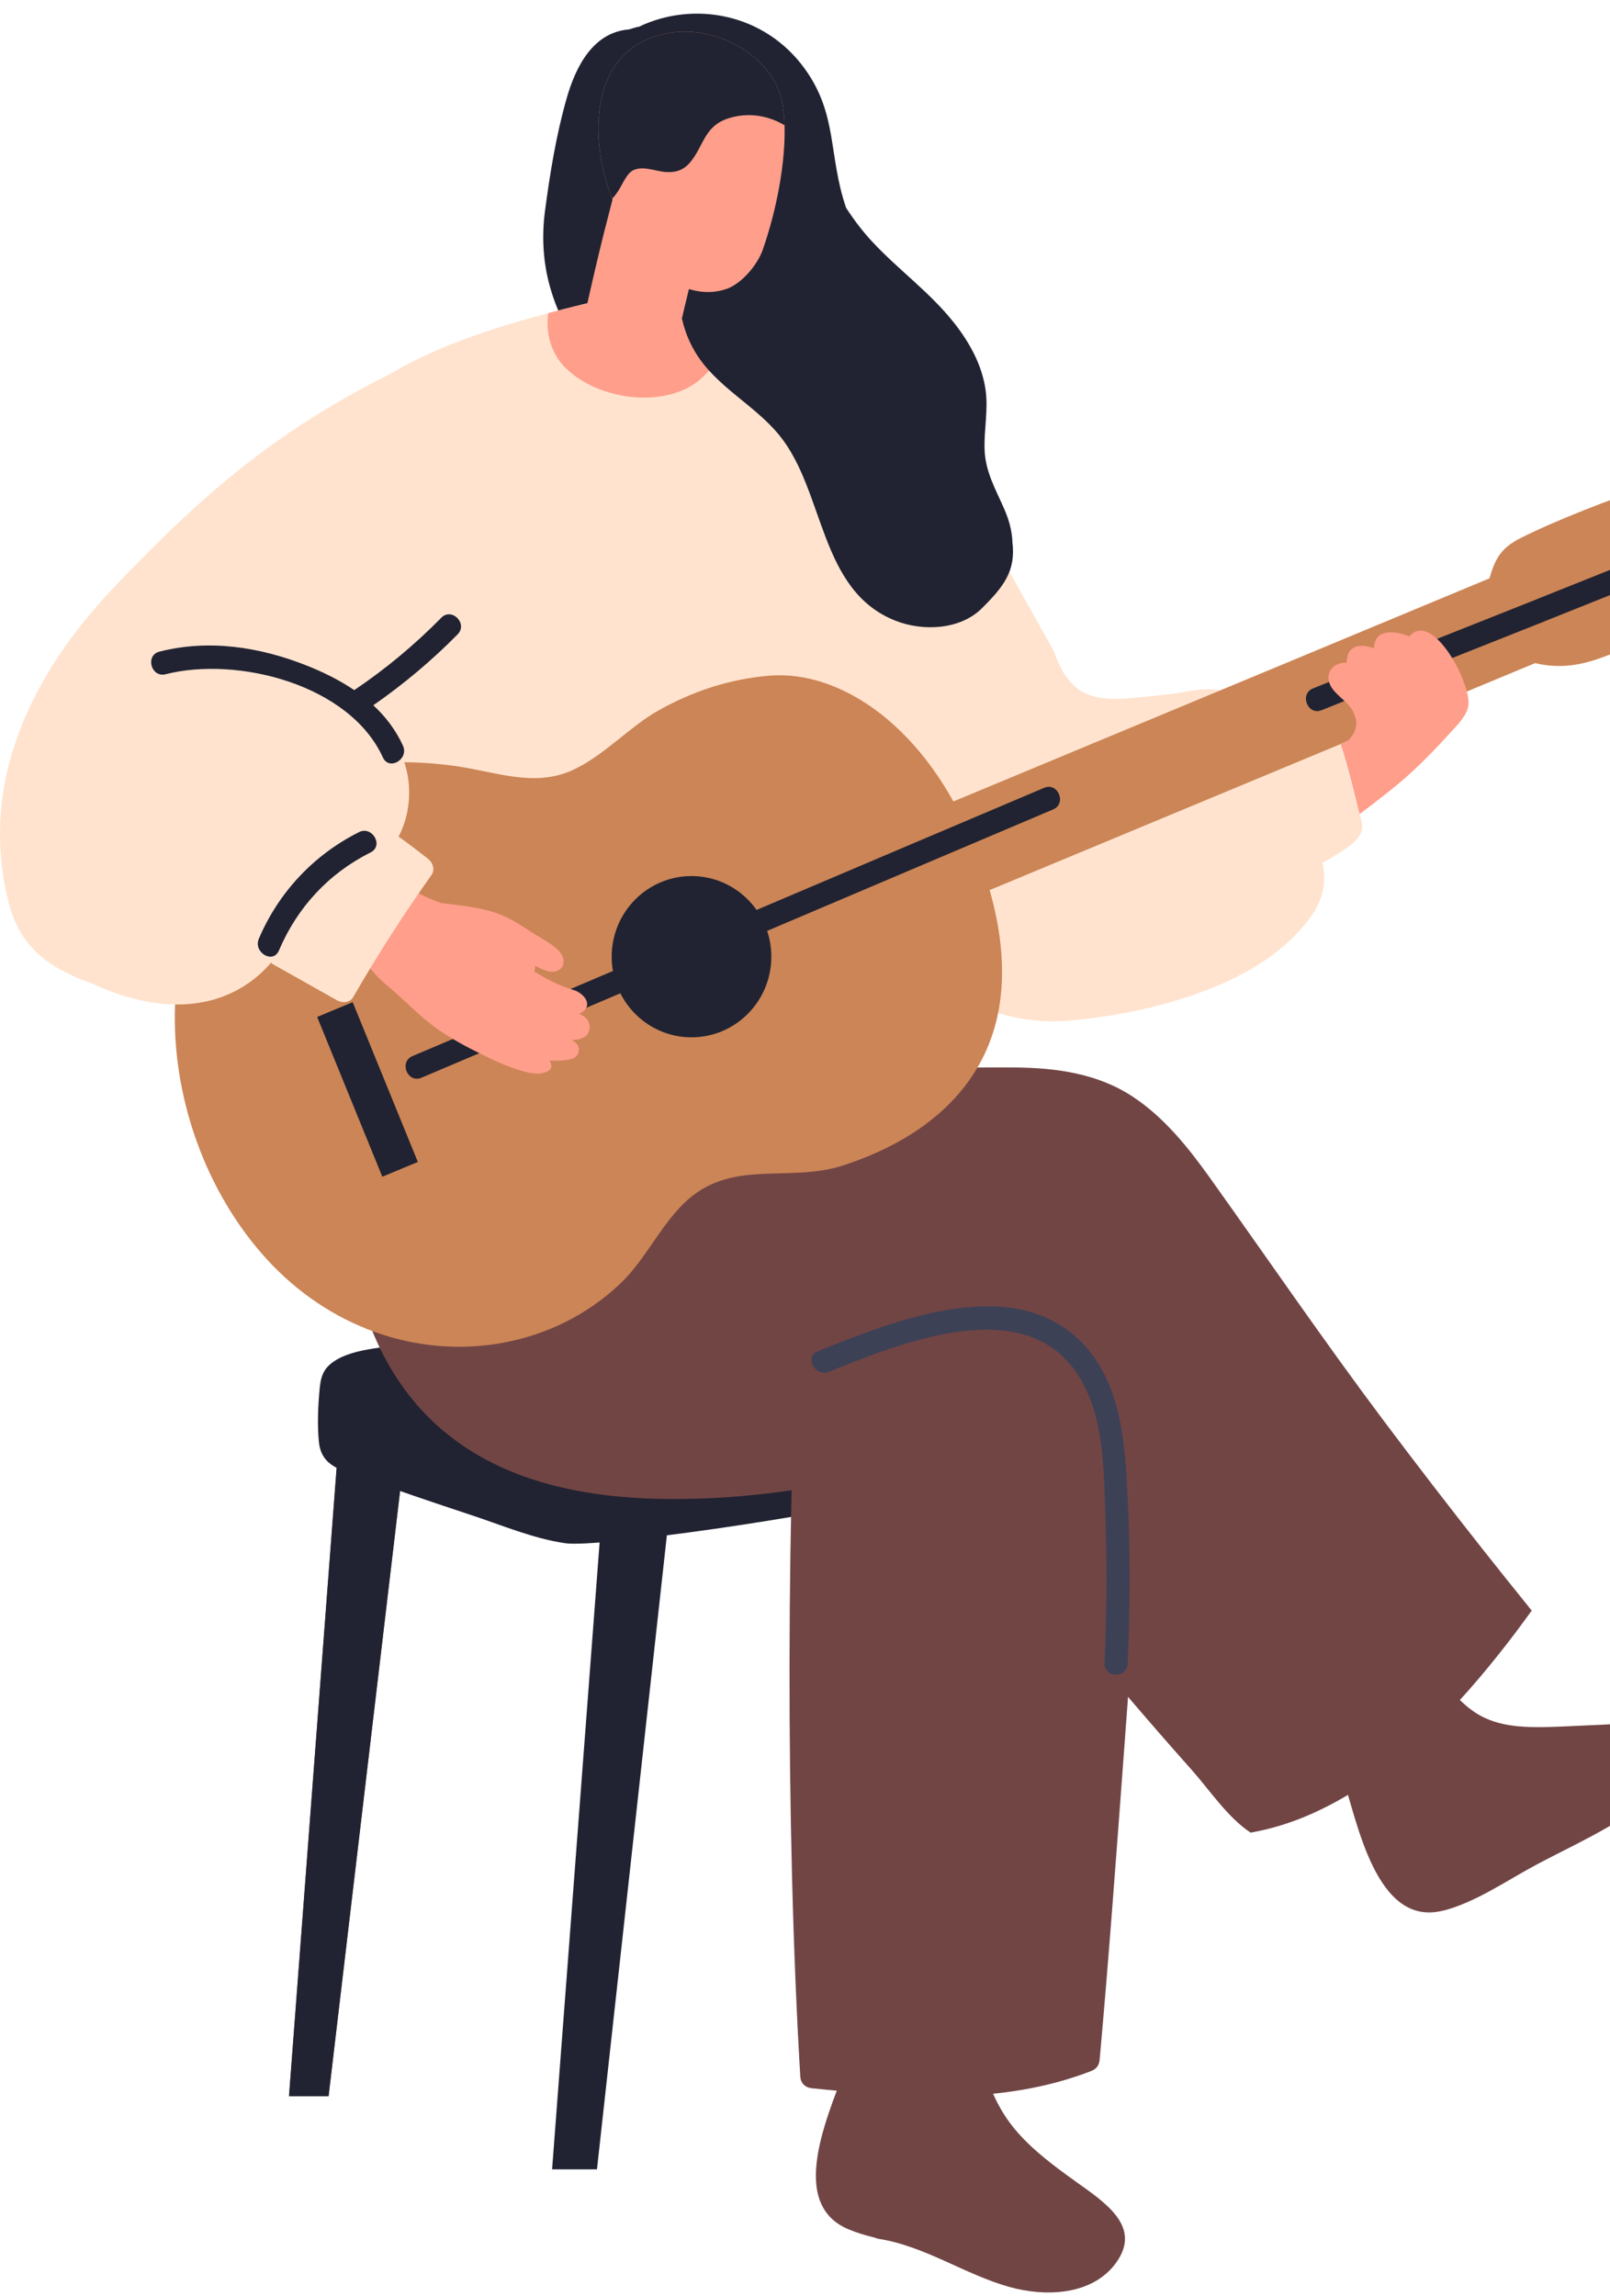 <svg width="94" height="134" viewBox="0 0 94 134" fill="none" xmlns="http://www.w3.org/2000/svg">
<g clip-path="url(#clip0_5_787)">
<path d="M19.184 122.345H16.873L19.853 83.036H23.831L19.184 122.345Z" fill="#995340"/>
<path d="M19.184 122.345H16.873L19.853 83.036H23.831L19.184 122.345Z" fill="#212332"/>
<path d="M34.854 126.613H32.234L35.215 87.302H39.19L34.854 126.613Z" fill="#212332"/>
<path d="M53.141 83.515C51.103 82.314 47.86 84.046 45.573 83.632C42.907 83.151 40.682 82.363 38.848 80.275C37.412 78.644 35.653 78.677 33.613 78.765C32.315 78.822 31.017 78.94 29.73 79.115C28.955 79.222 24.338 80.453 24.438 78.734C24.449 78.557 24.316 78.469 24.178 78.472C24.118 78.417 24.04 78.387 23.942 78.406C22.574 78.672 20.36 78.663 19.249 79.651C18.826 80.026 18.721 80.472 18.666 81.025C18.569 81.999 18.52 83.173 18.618 84.155C18.764 85.644 20.024 85.821 21.262 86.276C23.319 87.028 25.392 87.728 27.47 88.413C29.269 89.004 31.125 89.8 33.006 90.071C34.919 90.347 47.876 88.484 52.309 87.307C52.534 87.247 53.339 83.635 53.138 83.517L53.141 83.515Z" fill="#212332"/>
<path d="M48.161 29.619C47.432 28.344 46.075 27.613 44.785 26.987C45.329 29.302 46.646 31.461 48.437 32.971C48.768 31.844 48.773 30.692 48.158 29.619H48.161Z" fill="#212332"/>
<path d="M58.636 29.715C58.135 28.56 57.531 27.542 57.485 26.245C57.444 25.08 57.707 23.93 57.544 22.765C57.339 21.301 56.602 19.982 55.702 18.841C54.298 17.062 52.442 15.741 50.909 14.088C50.34 13.475 49.844 12.816 49.397 12.124C48.353 9.056 48.917 6.711 47.012 4.049C44.666 0.766 40.487 0.024 37.285 1.57C37.244 1.54 36.783 1.712 36.715 1.718C34.621 1.887 33.608 3.901 33.085 5.735C32.48 7.85 32.112 10.093 31.819 12.315C31.624 13.79 31.705 15.295 32.106 16.726C32.629 18.581 33.559 20.275 35.087 21.599C37.596 23.774 40.848 24.863 43.807 26.218C43.807 26.218 43.807 26.218 43.809 26.218C44.083 26.226 44.359 26.234 44.633 26.24C44.655 26.371 44.679 26.503 44.706 26.631C46.766 27.616 48.922 28.968 48.914 31.485C48.914 32.052 48.817 32.604 48.654 33.141C50.413 34.544 52.599 35.335 54.951 35.067C56.219 34.922 57.712 34.473 58.536 33.414C59.401 32.306 59.157 30.916 58.634 29.709L58.636 29.715Z" fill="#212332"/>
<path d="M100.711 33.291C100.405 32.386 100.091 31.48 99.776 30.577C99.562 29.961 99.375 29.211 98.88 28.738C97.966 27.863 97.441 28.059 96.332 28.396C94.254 29.028 90.721 30.421 88.781 31.403C87.139 32.232 87.193 33.179 86.629 34.862C86.572 35.031 87.158 37.237 87.757 37.921C88.098 38.309 88.759 38.46 89.233 38.599C90.846 39.073 92.184 38.9 93.758 38.29C95.78 37.505 98.067 36.873 99.977 35.852C101.202 35.196 101.091 34.421 100.711 33.294V33.291Z" fill="#CC8556"/>
<path d="M76.918 49.312C76.414 47.925 75.94 45.489 75.252 43.927C74.859 43.642 74.493 43.322 74.173 42.947C73.526 42.187 73.081 41.229 72.222 40.676C71.182 40.006 70.028 40.236 68.884 40.427C68.169 40.548 67.448 40.605 66.727 40.679C65.494 40.805 63.88 40.996 62.842 40.137C62.197 39.604 61.812 38.818 61.519 37.992C61.487 37.934 61.457 37.877 61.425 37.82C59.384 34.194 57.374 30.549 55.298 26.94C53.854 24.431 51.475 21.449 47.955 21.971C44.974 22.415 43.148 25.441 41.725 27.862C41.717 27.827 41.707 27.794 41.698 27.759C41.501 26.97 40.195 27.304 40.392 28.092C41.62 33.004 43.183 37.836 45.104 42.55C46.771 46.644 48.508 51 51.445 54.478C54.022 57.531 58.019 59.945 62.359 59.575C67.012 59.179 72.605 57.671 75.555 54.65C77.157 53.008 77.785 51.692 76.921 49.315L76.918 49.312Z" fill="#FFE3CE"/>
<path d="M79.313 47.284C78.701 45.071 78.219 42.748 77.278 40.646C77.219 40.512 77.024 40.479 76.907 40.548C75.319 41.495 73.65 42.217 71.875 42.723C71.729 42.764 71.656 42.915 71.686 43.06C71.686 43.166 71.691 43.273 71.694 43.38C71.61 43.437 71.556 43.538 71.588 43.667C72.111 45.64 72.854 47.536 73.862 49.309C74.165 49.843 74.626 51.003 75.241 51.268C75.821 51.52 76.411 50.913 76.826 50.62C77.544 50.114 78.864 49.534 79.354 48.8C79.687 48.302 79.473 47.862 79.313 47.284Z" fill="#FFE3CE"/>
<path d="M67.408 76.116C66.885 74.288 65.115 73.755 63.443 73.516C60.989 73.163 58.498 73.473 56.043 73.675C53.385 73.894 50.724 74.113 48.066 74.332C48.093 73.859 48.12 73.388 48.15 72.915C48.204 72.036 46.85 72.039 46.795 72.915C45.888 87.293 45.863 106.816 46.725 121.198C46.749 121.595 47.018 121.844 47.402 121.882C52.851 122.429 58.479 122.903 63.703 120.878C64.01 120.76 64.172 120.547 64.202 120.219C65.186 109.438 66.172 93.562 67.156 82.781C67.345 80.707 67.998 78.174 67.41 76.119L67.408 76.116Z" fill="#724545"/>
<path d="M89.282 93.817C88.361 92.678 87.445 91.535 86.537 90.385C84.597 87.928 82.687 85.449 80.806 82.946C77.314 78.291 74.032 73.495 70.651 68.758C69.38 66.98 67.99 65.24 66.158 64.022C64.118 62.665 61.704 62.328 59.308 62.304C53.309 62.243 47.286 62.769 41.303 63.116C36.16 63.414 31.012 63.658 25.863 63.631C23.864 64.49 21.875 65.376 19.929 66.356C19.927 73.61 21.317 81.181 28.031 85.001C32.066 87.294 37.005 87.652 41.538 87.439C46.004 87.228 50.41 86.325 54.71 85.118C59.417 91.384 64.373 97.459 69.583 103.306C70.588 104.433 71.675 106.081 73.019 106.962C74.209 106.751 75.374 106.392 76.496 105.9C80.956 103.944 84.521 100.293 87.526 96.523C88.185 95.697 88.816 94.854 89.431 94C89.377 93.94 89.326 93.88 89.277 93.82L89.282 93.817Z" fill="#724545"/>
<path d="M55.368 42.329C55.119 48.778 54.91 52.855 54.309 59.28C53.461 59.406 49.971 63.485 41.926 63.327C38.872 63.266 35.854 64.041 32.835 64.503C29.895 64.952 26.982 65.562 24.048 66.055C22.119 66.375 20.173 66.646 18.222 66.777C17.052 63.417 16.13 59.98 15.496 56.486C14.675 51.966 14.312 47.361 14.415 42.775C14.507 38.632 14.854 34.344 16.32 30.426C17.718 26.697 19.328 23.919 22.799 21.818C25.413 20.236 28.782 19.137 32.011 18.277C33.328 17.927 34.621 17.618 35.835 17.331C35.989 17.12 36.257 16.978 36.585 17.052C38.449 17.473 40.325 17.894 42.167 18.411C43.755 18.855 45.318 19.369 46.836 20.015C49.583 21.183 52.396 22.713 53.889 25.342C55.124 27.512 55.382 30.049 55.466 32.476C55.577 35.756 55.496 39.051 55.368 42.329Z" fill="#FFE3CE"/>
<path d="M84.264 111.517C86.177 111.025 88.025 109.722 89.762 108.8C91.761 107.741 93.989 106.751 95.799 105.374C97.056 104.419 97.701 102.915 97.1 101.456C96.598 100.241 95.682 100.578 93.436 100.668C90.114 100.802 88.188 101.048 86.489 100.165C84.527 99.144 82.776 95.995 81.909 94.063C81.717 93.63 81.221 93.767 81.026 94.096C79.834 94.665 78.625 95.209 77.455 95.817C76.715 96.2 76.159 96.712 76.04 97.573C75.913 98.496 76.357 99.303 76.793 100.069C77.449 101.224 77.951 102.425 78.373 103.686C79.248 106.288 80.33 112.527 84.267 111.509L84.264 111.517Z" fill="#724545"/>
<path d="M62.779 127.303C60.053 125.382 58.902 124.153 58.078 122.413C57.127 120.402 57.615 116.826 58.078 114.757C58.181 114.295 57.707 114.103 57.355 114.246C56.065 113.972 54.775 113.671 53.477 113.438C52.659 113.293 51.911 113.362 51.298 113.975C50.645 114.631 50.515 115.545 50.404 116.424C50.236 117.742 49.917 119.007 49.499 120.271C48.638 122.878 45.768 128.507 49.513 130.102C50.009 130.313 50.534 130.471 51.076 130.6C51.136 130.63 51.201 130.655 51.277 130.666C54.014 131.093 56.303 132.742 58.942 133.481C61.007 134.059 63.801 134.001 65.191 132.026C66.635 129.973 64.616 128.605 62.774 127.306L62.779 127.303Z" fill="#724545"/>
<path d="M88.944 32.931L44.016 51.622L46.127 56.798L91.056 38.108L88.944 32.931Z" fill="#CC8556"/>
<path d="M94.328 33.13C86.407 36.318 84.581 36.991 76.661 40.178C75.851 40.504 76.347 41.776 77.159 41.451C85.08 38.263 86.906 37.59 94.826 34.402C95.636 34.077 95.141 32.804 94.328 33.13Z" fill="#212332"/>
<path d="M36.255 74.879C37.677 73.508 38.523 71.604 39.937 70.225C42.652 67.584 45.982 69.056 49.185 68.033C54.181 66.438 61.901 61.808 56.869 49.312C54.114 42.468 49.131 39.106 44.95 39.434C42.639 39.617 40.435 40.34 38.409 41.486C36.726 42.436 35.214 44.154 33.382 44.969C31.128 45.976 28.833 45.008 26.492 44.696C23.495 44.299 20.395 44.395 17.623 45.642C12.938 47.752 10.429 53.214 10.22 58.629C10.012 64.005 12.011 69.59 15.566 73.484C19.189 77.448 24.273 79.243 29.199 78.401C31.805 77.955 34.295 76.764 36.257 74.876L36.255 74.879Z" fill="#CC8556"/>
<path d="M60.967 45.979C53.103 49.306 31.946 58.311 24.083 61.639C23.278 61.978 23.796 63.242 24.603 62.903C32.467 59.575 53.623 50.571 61.487 47.243C62.291 46.904 61.774 45.64 60.967 45.979Z" fill="#212332"/>
<path d="M40.373 60.544C42.947 60.544 45.034 58.437 45.034 55.838C45.034 53.238 42.947 51.131 40.373 51.131C37.8 51.131 35.713 53.238 35.713 55.838C35.713 58.437 37.8 60.544 40.373 60.544Z" fill="#212332"/>
<path d="M34.426 59.945C34.426 59.526 34.144 59.307 33.808 59.178C33.849 59.162 33.887 59.146 33.922 59.124C34.694 58.653 34.071 57.955 33.472 57.775C32.578 57.504 31.993 57.184 31.188 56.7C31.231 56.596 31.253 56.483 31.234 56.363C31.597 56.56 32.068 56.792 32.421 56.702C32.927 56.571 33.033 56.089 32.767 55.679C32.437 55.17 31.61 54.779 31.12 54.461C30.543 54.089 29.95 53.681 29.315 53.419C28.232 52.967 26.961 52.85 25.758 52.707C24.834 52.385 23.959 51.952 23.203 51.238C22.856 50.91 22.395 51.194 22.327 51.553C21.688 52.196 20.482 53.2 20.33 54.155C20.198 55.006 21.85 56.886 22.463 57.4C24.663 59.252 24.804 59.887 27.985 61.469C28.787 61.868 30.827 62.872 31.716 62.623C32.19 62.489 32.299 62.322 32.093 61.904C32.556 61.917 33.575 61.956 33.748 61.499C33.903 61.091 33.681 60.859 33.38 60.705C33.881 60.681 34.426 60.558 34.423 59.947L34.426 59.945Z" fill="#FF9E8A"/>
<path d="M24.736 20.899C16.805 24.492 12.109 28.577 6.893 34.027C4.338 36.698 -1.794 43.632 0.509 52.691C1.143 55.184 2.739 56.475 5.316 57.378C7.422 58.363 9.684 58.892 11.806 58.498C14.857 57.931 16.832 55.594 17.542 52.82C20.227 51.879 23.159 50.475 23.774 47.402C24.229 45.12 23.281 43.156 21.834 41.59C22.549 38.102 25.98 35.612 27.348 32.402C28.814 28.968 25.535 20.538 24.739 20.899H24.736Z" fill="#FFE3CE"/>
<path d="M24.993 50.127C23.568 49.002 22.091 47.963 20.552 47.002C20.222 46.794 19.848 46.898 19.615 47.197C18.105 49.117 16.637 51.071 15.225 53.063C14.163 54.563 14.434 55.315 15.669 55.914C15.702 56.062 15.794 56.199 15.973 56.3C17.211 56.995 18.447 57.69 19.685 58.388C19.991 58.56 20.428 58.533 20.623 58.194C22.034 55.75 23.555 53.378 25.188 51.077C25.413 50.759 25.275 50.349 24.996 50.13L24.993 50.127Z" fill="#FFE3CE"/>
<path d="M20.956 48.57C18.333 49.884 16.271 52.07 15.114 54.787C14.773 55.586 15.941 56.284 16.285 55.477C17.36 52.948 19.198 50.973 21.639 49.75C22.419 49.358 21.734 48.179 20.956 48.568V48.57Z" fill="#212332"/>
<path d="M82.283 37.141C81.357 36.78 80.251 36.703 80.224 37.836C79.419 37.562 78.65 37.617 78.617 38.679C78.612 38.679 78.606 38.679 78.598 38.679C77.956 38.651 77.411 39.13 77.598 39.806C77.774 40.452 78.59 40.851 78.923 41.401C79.379 42.154 79.178 42.707 78.753 43.185C78.636 43.232 78.406 43.377 78.276 43.429C78.685 44.633 79.338 47.388 79.379 47.514C80.384 46.759 81.638 45.804 82.557 44.939C83.251 44.288 83.917 43.604 84.554 42.895C84.952 42.449 85.562 41.894 85.716 41.278C86.023 40.063 83.638 35.538 82.283 37.147V37.141Z" fill="#FF9E8A"/>
<path d="M20.591 58.492L18.517 59.355L22.322 68.68L24.396 67.817L20.591 58.492Z" fill="#212332"/>
<path d="M42.167 18.411C40.325 17.894 38.45 17.473 36.585 17.052C36.257 16.978 35.989 17.12 35.835 17.331C34.621 17.618 33.328 17.927 32.011 18.277C31.852 19.394 32.142 20.567 32.965 21.416C34.659 23.156 37.992 23.755 40.143 22.639C41.641 21.859 42.685 20.039 42.167 18.411Z" fill="#FF9E8A"/>
<path d="M65.795 86.497C65.635 83.761 65.316 80.838 63.46 78.682C59.514 74.097 52.293 77.043 47.749 78.863C46.942 79.186 47.581 80.392 48.386 80.07C52.57 78.395 60.013 75.303 63.069 80.461C64.484 82.847 64.443 85.871 64.538 88.563C64.638 91.395 64.614 94.23 64.484 97.059C64.443 97.937 65.798 97.995 65.839 97.114C65.999 93.576 66.001 90.029 65.793 86.494L65.795 86.497Z" fill="#3D4156"/>
<path d="M59.108 31.628C58.975 30.593 58.154 29.359 57.748 28.276C56.282 24.346 53.857 20.436 51.594 17.558C50.023 15.558 48.072 13.711 45.549 13.084C43.566 12.592 41.078 12.887 39.981 14.833C39.935 14.912 39.935 14.991 39.962 15.057C39.417 16.901 39.596 18.91 40.604 20.573C41.831 22.598 44.078 23.63 45.533 25.444C48.175 28.733 47.822 34.468 52.28 36.227C53.892 36.865 56.073 36.761 57.341 35.491C58.599 34.235 59.322 33.319 59.108 31.625V31.628Z" fill="#212332"/>
<path d="M37.043 7.073C36.938 7.426 36.837 7.779 36.732 8.132C36.052 10.488 35.426 12.86 34.857 15.254C34.694 15.944 34.532 16.636 34.377 17.331C34.247 17.908 34.122 18.483 34.001 19.063C35.388 19.75 36.764 20.458 38.135 21.181C38.577 21.003 38.989 20.773 39.371 20.508C39.482 20.001 39.596 19.501 39.718 18.997C40.051 17.544 40.409 16.102 40.785 14.666C40.867 14.348 40.951 14.034 41.035 13.719C41.268 12.849 41.509 11.982 41.758 11.117C40.065 9.886 38.436 8.58 37.046 7.073H37.043Z" fill="#FF9E8A"/>
<path d="M45.657 5.918C45.63 5.801 45.598 5.68 45.565 5.565C45.554 5.53 45.541 5.494 45.53 5.458C45.511 5.404 45.489 5.344 45.468 5.286C45.449 5.245 45.435 5.207 45.416 5.168C45.4 5.122 45.381 5.081 45.359 5.037C45.324 4.955 45.286 4.876 45.243 4.799C45.121 4.572 44.977 4.359 44.817 4.151C44.815 4.151 44.815 4.151 44.812 4.151C44.712 4.016 44.6 3.893 44.487 3.776C44.487 3.776 44.478 3.765 44.476 3.762C44.422 3.705 44.367 3.65 44.308 3.592C44.254 3.538 44.191 3.483 44.132 3.428C44.121 3.417 44.107 3.406 44.096 3.398C43.977 3.294 43.855 3.196 43.725 3.103C43.595 3.004 43.46 2.911 43.322 2.824C43.237 2.772 43.154 2.72 43.067 2.673C42.991 2.629 42.918 2.591 42.839 2.553C42.763 2.514 42.685 2.473 42.601 2.438C42.536 2.408 42.471 2.377 42.406 2.35C42.384 2.339 42.368 2.334 42.346 2.325C42.27 2.295 42.191 2.263 42.113 2.235C42.034 2.208 41.959 2.18 41.88 2.156C40.642 1.754 39.252 1.718 37.959 2.227C37.043 2.58 36.382 3.149 35.905 3.85C35.098 5.037 34.854 6.605 34.957 8.137C34.978 8.455 35.014 8.772 35.057 9.081C35.09 9.289 35.127 9.492 35.171 9.694C35.23 10.003 35.309 10.307 35.398 10.597C35.415 10.652 35.431 10.709 35.447 10.761C35.523 10.999 35.607 11.243 35.699 11.492C35.713 11.527 35.726 11.563 35.74 11.599C35.783 11.716 35.827 11.831 35.875 11.949C35.889 11.982 35.903 12.017 35.916 12.05C36.024 12.335 36.149 12.617 36.279 12.896C36.807 14.001 37.501 15.063 38.406 15.842C38.599 16.007 38.802 16.16 39.019 16.297C40.032 16.956 41.268 17.282 42.462 16.847C43.297 16.538 44.213 15.487 44.53 14.587C45.332 12.302 45.868 9.511 45.806 7.333C45.793 6.824 45.744 6.348 45.657 5.921V5.918Z" fill="#FF9E8A"/>
<path d="M45.657 5.918C45.63 5.801 45.598 5.68 45.565 5.565C45.554 5.53 45.541 5.494 45.53 5.458C45.511 5.404 45.489 5.344 45.468 5.286C45.449 5.245 45.435 5.207 45.416 5.168C45.4 5.122 45.381 5.081 45.359 5.037C45.324 4.955 45.286 4.876 45.243 4.799C45.121 4.572 44.977 4.359 44.817 4.151C44.815 4.151 44.815 4.151 44.812 4.151C44.712 4.016 44.6 3.893 44.487 3.776C44.487 3.776 44.478 3.765 44.476 3.762C44.422 3.705 44.367 3.65 44.308 3.592C44.254 3.538 44.191 3.483 44.132 3.428C44.121 3.417 44.107 3.406 44.096 3.398C43.977 3.294 43.855 3.196 43.725 3.103C43.595 3.004 43.46 2.911 43.322 2.824C43.237 2.772 43.154 2.72 43.067 2.673C42.991 2.629 42.918 2.591 42.839 2.553C42.763 2.514 42.685 2.473 42.601 2.438C42.536 2.408 42.471 2.377 42.406 2.35C42.384 2.339 42.368 2.334 42.346 2.325C42.27 2.295 42.191 2.263 42.113 2.235C42.034 2.208 41.959 2.18 41.88 2.156C40.642 1.754 39.252 1.718 37.959 2.227C37.043 2.58 36.382 3.149 35.905 3.85C35.098 5.037 34.854 6.605 34.957 8.137C34.978 8.455 35.014 8.772 35.057 9.081C35.09 9.289 35.127 9.492 35.171 9.694C35.23 10.003 35.309 10.307 35.398 10.597C35.415 10.652 35.431 10.709 35.447 10.761C35.523 10.999 35.607 11.243 35.699 11.492C35.713 11.527 35.726 11.563 35.74 11.599C35.87 11.462 35.989 11.306 36.1 11.136C36.336 10.775 36.602 10.083 37.013 9.916C37.612 9.67 38.314 10.014 38.916 10.042C39.487 10.072 39.929 9.916 40.306 9.462C41.102 8.493 41.11 7.377 42.509 6.914C43.628 6.545 44.804 6.72 45.787 7.297C45.793 7.311 45.798 7.322 45.806 7.333C45.793 6.824 45.744 6.348 45.657 5.921V5.918Z" fill="#212332"/>
<path d="M25.763 36.058C24.208 37.636 22.517 39.045 20.682 40.28C19.823 39.694 18.872 39.229 17.902 38.843C15.157 37.757 12.198 37.297 9.307 38.033C8.462 38.249 8.82 39.568 9.668 39.352C13.843 38.288 20.406 39.938 22.354 44.206C22.72 45.005 23.888 44.31 23.525 43.517C23.102 42.594 22.506 41.82 21.796 41.163C23.56 39.938 25.205 38.559 26.719 37.023C27.334 36.4 26.378 35.431 25.76 36.055L25.763 36.058Z" fill="#212332"/>
</g>
<defs>
<clipPath id="clip0_5_787">
<rect width="167" height="133" fill="white" transform="translate(0 0.796)"/>
</clipPath>
</defs>
</svg>
